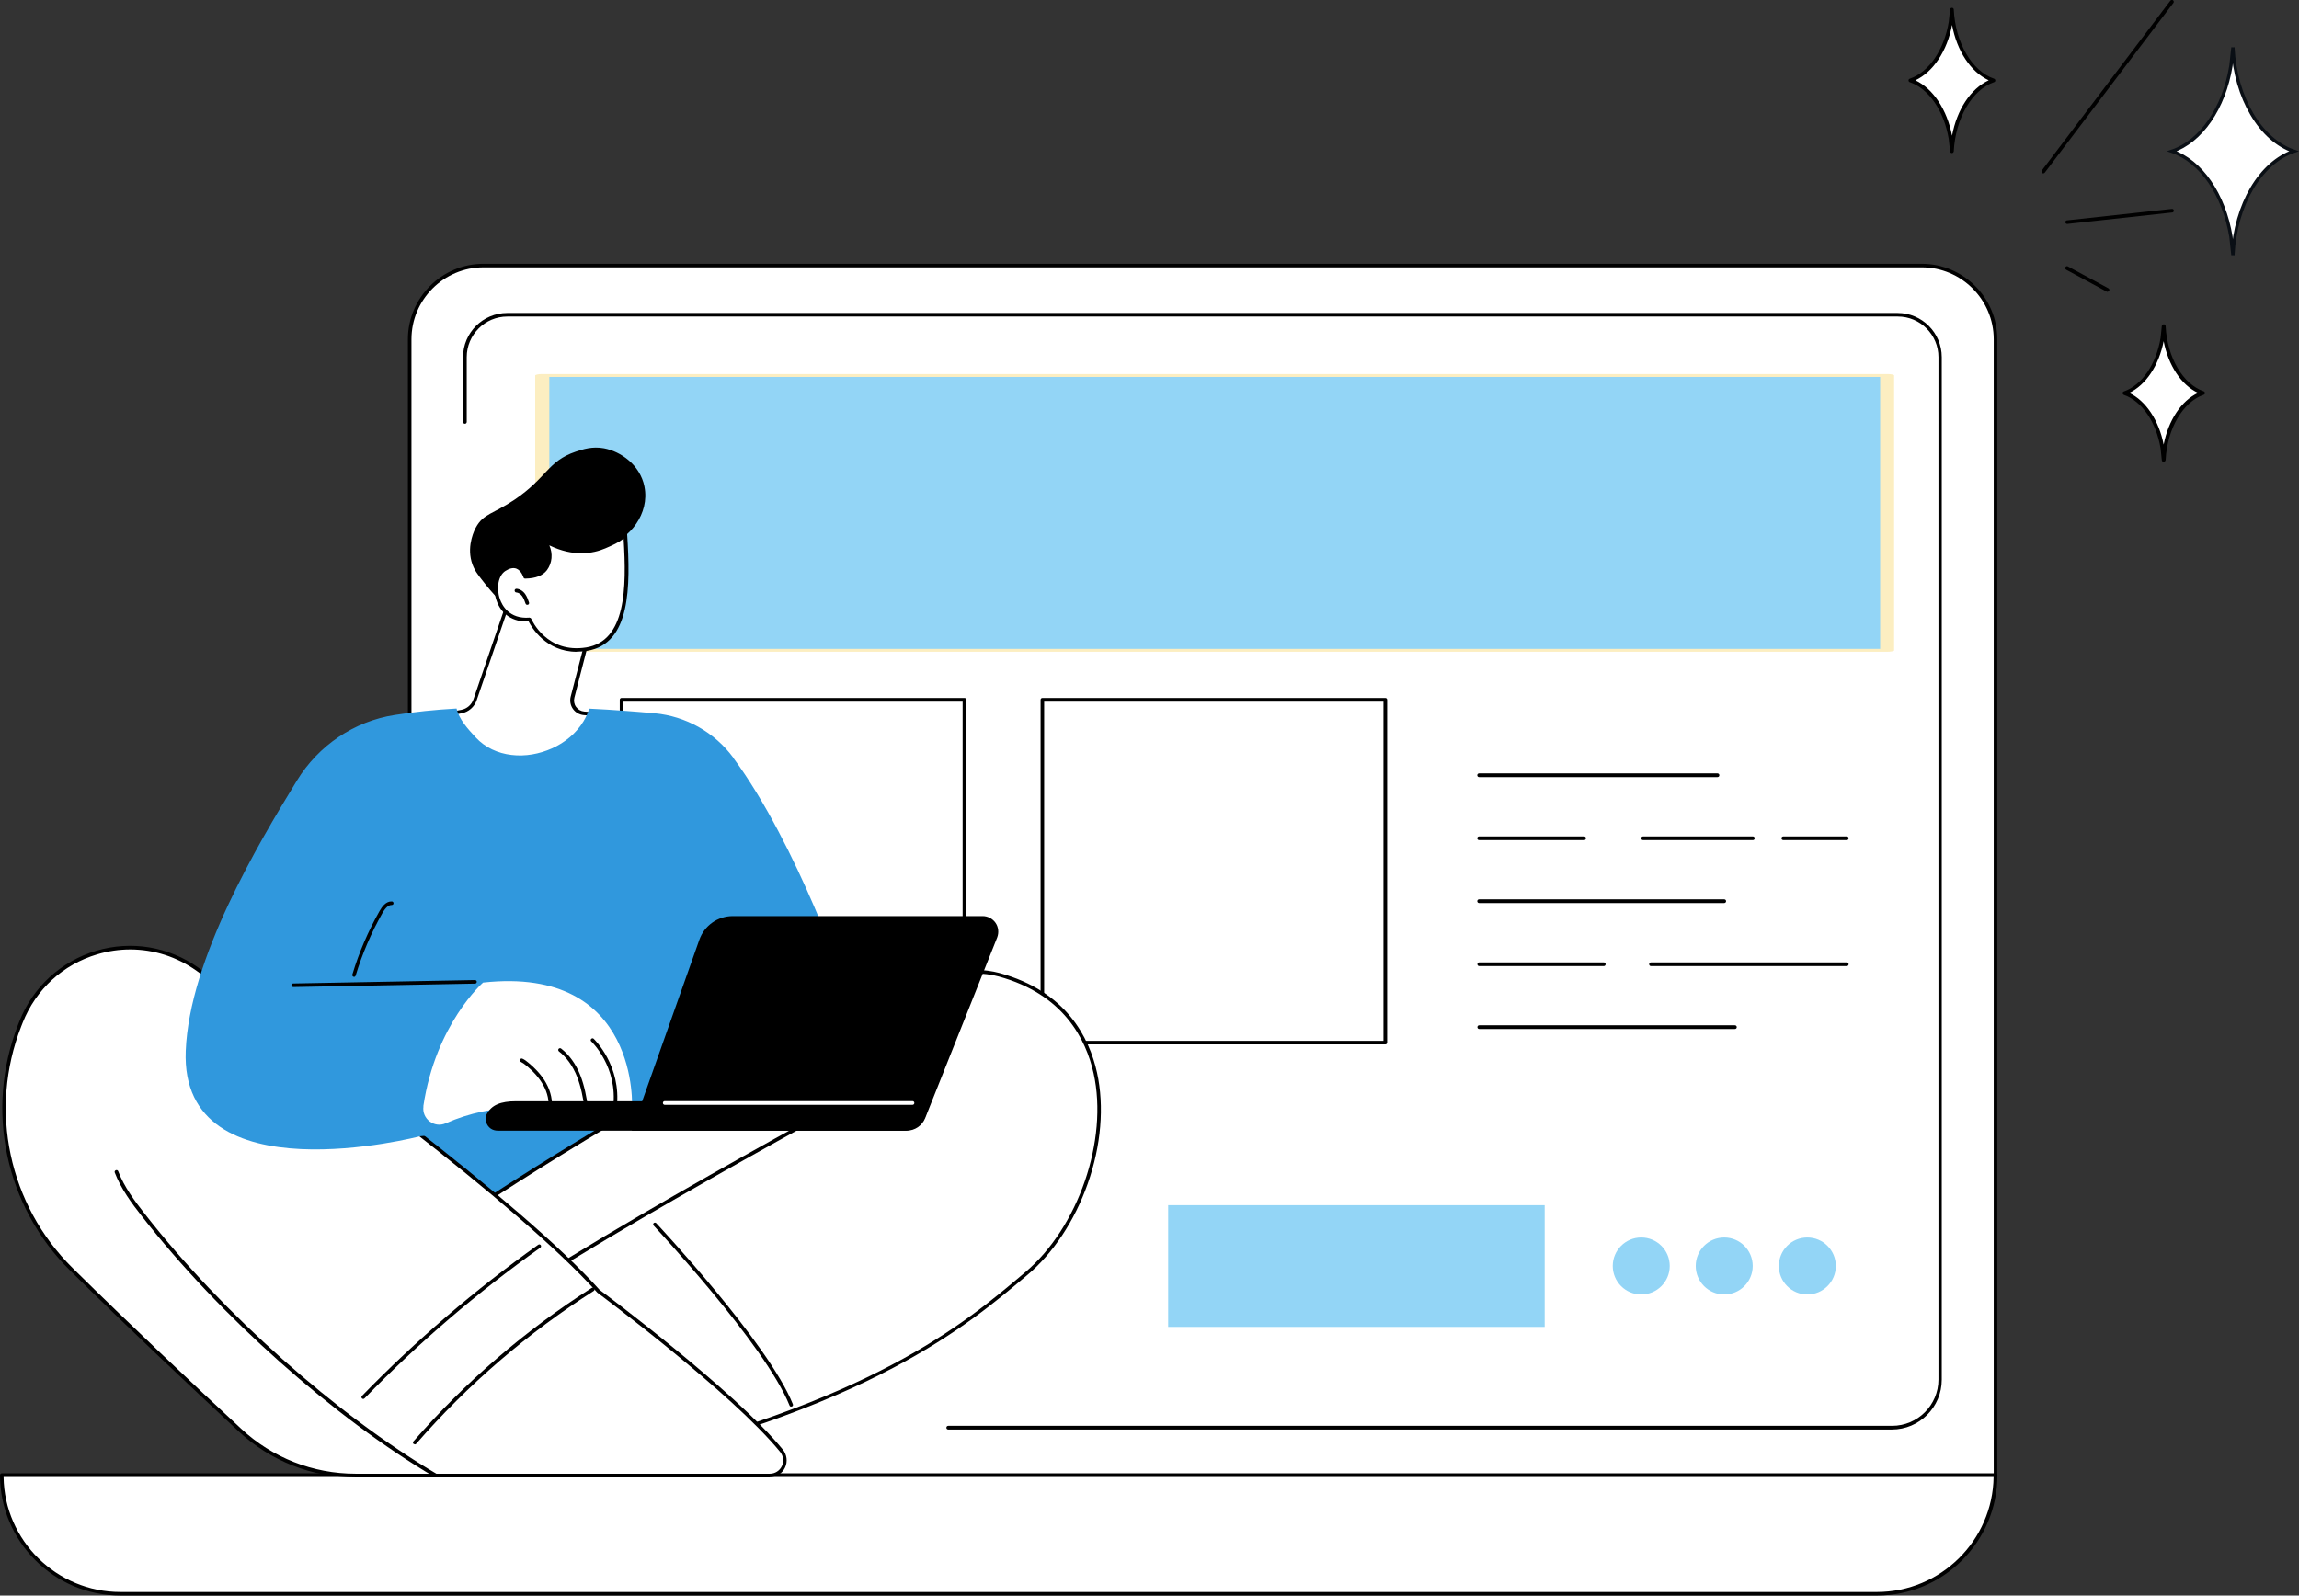 <?xml version="1.0" encoding="UTF-8"?>
<svg id="Camada_2" data-name="Camada 2" xmlns="http://www.w3.org/2000/svg" viewBox="0 0 174.27 120.98">
  <rect x="0" y="0" width="174.27" height="120.98" fill="#333333" stroke="none"/>
  <defs>
    <style>
      .cls-1 {
        fill: #3098dd;
      }

      .cls-1, .cls-2, .cls-3, .cls-4, .cls-5 {
        stroke-width: 0px;
      }

      .cls-2 {
        fill: #93d5f6;
      }

      .cls-3 {
        fill: #000;
      }

      .cls-4 {
        fill: #fceec1;
      }

      .cls-6 {
        stroke: #0a0f15;
        stroke-miterlimit: 10;
        stroke-width: .25px;
      }

      .cls-6, .cls-5 {
        fill: #fff;
      }
    </style>
  </defs>
  <g id="Illustration">
    <g>
      <g>
        <g>
          <path class="cls-5" d="M145.67,20.14H36.65c-3.09,0-5.59,2.51-5.59,5.6v80.65c0,3.09,2.5,5.6,5.59,5.6h114.61V25.73c0-3.09-2.5-5.6-5.59-5.6Z"/>
          <path class="cls-3" d="M151.26,112.11H36.65c-3.16,0-5.73-2.57-5.73-5.73V25.73c0-3.16,2.57-5.73,5.73-5.73h109.02c3.16,0,5.73,2.57,5.73,5.73v86.24c0,.08-.06.14-.14.14ZM36.65,20.27c-3.01,0-5.46,2.45-5.46,5.46v80.65c0,3.01,2.45,5.46,5.46,5.46h114.48V25.73c0-3.01-2.45-5.46-5.46-5.46H36.65Z"/>
        </g>
        <path class="cls-3" d="M143.43,108.39h-71.55c-.08,0-.14-.06-.14-.14s.06-.14.14-.14h71.55c1.93,0,3.51-1.57,3.51-3.51V27.08c0-1.7-1.38-3.08-3.08-3.08H38.46c-1.7,0-3.08,1.38-3.08,3.08v4.91c0,.08-.06.14-.14.14s-.14-.06-.14-.14v-4.91c0-1.85,1.5-3.35,3.35-3.35h105.39c1.85,0,3.35,1.5,3.35,3.35v77.53c0,2.09-1.7,3.78-3.78,3.78Z"/>
        <g>
          <path class="cls-5" d="M142.27,120.85H9.13c-4.97,0-8.99-4.03-8.99-8.99h151.13c0,4.97-4.03,8.99-8.99,8.99Z"/>
          <path class="cls-3" d="M142.27,120.98H9.13c-5.03,0-9.13-4.1-9.13-9.13,0-.08.06-.14.14-.14h151.13c.08,0,.14.06.14.14,0,5.03-4.09,9.13-9.13,9.13ZM.27,111.99c.07,4.82,4.02,8.72,8.86,8.72h133.14c4.84,0,8.78-3.9,8.85-8.72H.27Z"/>
        </g>
      </g>
      <g>
        <circle class="cls-5" cx="117.66" cy="38.14" r="1.44"/>
        <circle class="cls-5" cx="121.86" cy="38.14" r="1.44"/>
        <circle class="cls-1" cx="126.06" cy="38.14" r="1.44"/>
      </g>
      <g>
        <rect class="cls-2" x="41.1" y="28.47" width="101.95" height="20.84"/>
        <path class="cls-4" d="M143.05,49.42H41.1c-.3,0-.53-.05-.53-.11v-20.84c0-.06.24-.11.53-.11h101.95c.3,0,.53.05.53.11v20.84c0,.06-.24.11-.53.11ZM41.64,49.2h100.88v-20.62H41.64v20.62Z"/>
      </g>
      <g>
        <rect class="cls-5" x="47.12" y="53.06" width="25.99" height="25.99"/>
        <path class="cls-3" d="M73.11,79.19h-25.99c-.08,0-.14-.06-.14-.14v-25.99c0-.08.06-.14.14-.14h25.99c.08,0,.14.06.14.14v25.99c0,.08-.06.14-.14.14ZM47.25,78.92h25.72v-25.72h-25.72v25.72Z"/>
      </g>
      <g>
        <rect class="cls-5" x="79.02" y="53.06" width="25.99" height="25.99"/>
        <path class="cls-3" d="M105.01,79.19h-25.99c-.08,0-.14-.06-.14-.14v-25.99c0-.08.06-.14.14-.14h25.99c.08,0,.14.06.14.14v25.99c0,.08-.06.14-.14.14ZM79.15,78.92h25.72v-25.72h-25.72v25.72Z"/>
      </g>
      <g>
        <path class="cls-3" d="M130.19,58.92h-18.07c-.08,0-.14-.06-.14-.14s.06-.14.14-.14h18.07c.08,0,.14.06.14.14s-.06.14-.14.14Z"/>
        <path class="cls-3" d="M139.99,63.7h-4.81c-.08,0-.14-.06-.14-.14s.06-.14.14-.14h4.81c.08,0,.14.06.14.14s-.06.14-.14.14Z"/>
        <path class="cls-3" d="M132.87,63.7h-8.32c-.08,0-.14-.06-.14-.14s.06-.14.14-.14h8.32c.08,0,.14.06.14.14s-.06.14-.14.14Z"/>
        <path class="cls-3" d="M120.08,63.7h-7.96c-.08,0-.14-.06-.14-.14s.06-.14.14-.14h7.96c.08,0,.14.06.14.14s-.06.14-.14.14Z"/>
        <path class="cls-3" d="M130.7,68.47h-18.58c-.08,0-.14-.06-.14-.14s.06-.14.14-.14h18.58c.08,0,.14.06.14.14s-.06.14-.14.14Z"/>
        <path class="cls-3" d="M139.99,73.25h-14.84c-.08,0-.14-.06-.14-.14s.06-.14.14-.14h14.84c.08,0,.14.06.14.14s-.06.14-.14.14Z"/>
        <path class="cls-3" d="M121.57,73.25h-9.44c-.08,0-.14-.06-.14-.14s.06-.14.14-.14h9.44c.08,0,.14.06.14.14s-.06.14-.14.14Z"/>
        <path class="cls-3" d="M131.51,78.02h-19.38c-.08,0-.14-.06-.14-.14s.06-.14.14-.14h19.38c.08,0,.14.06.14.14s-.06.14-.14.14Z"/>
      </g>
      <g>
        <rect class="cls-2" x="88.55" y="91.38" width="28.54" height="9.23"/>
        <g>
          <ellipse class="cls-2" cx="124.41" cy="95.99" rx="2.16" ry="2.16"/>
          <ellipse class="cls-2" cx="130.7" cy="95.99" rx="2.16" ry="2.16"/>
          <ellipse class="cls-2" cx="137" cy="95.99" rx="2.16" ry="2.16"/>
        </g>
      </g>
      <g>
        <g>
          <g>
            <path class="cls-5" d="M38.47,45.85l-2.46,7.2c-.16.46-.55.8-1.03.89l-1.1.21s2.85,6.19,7.65,5.15c4.8-1.04,3.75-5.15,3.75-5.15l-1.02-.08c-.61-.05-1.03-.64-.87-1.23l1.14-4.43s-4.65-3.75-6.07-2.57Z"/>
            <path class="cls-3" d="M40.48,59.57c-4.19,0-6.68-5.29-6.71-5.35-.02-.04-.02-.08,0-.12.02-.04.05-.06.1-.07l1.1-.21c.43-.08.78-.39.92-.8l2.46-7.2s.02-.04.04-.06c1.48-1.24,6.05,2.42,6.24,2.57.04.03.06.09.05.14l-1.14,4.43c-.06.24-.02.5.13.7.15.2.37.33.62.35l1.02.08c.06,0,.11.05.12.1.02.07.43,1.73-.5,3.23-.65,1.04-1.77,1.75-3.35,2.09-.38.08-.74.12-1.1.12ZM34.09,54.26c.48.95,3.21,5.83,7.42,4.92,1.5-.32,2.57-.98,3.17-1.96.75-1.21.56-2.57.49-2.93l-.92-.07c-.33-.03-.63-.2-.82-.47-.19-.27-.25-.61-.17-.93l1.12-4.34c-1.31-1.05-4.7-3.37-5.8-2.54l-2.45,7.16c-.17.5-.61.88-1.13.98l-.92.18Z"/>
          </g>
          <path class="cls-3" d="M48.85,36.9c.42,2.08-1.2,3.96-2.59,4.31-.05.01-.1.02-.15.03-.03.1-.07.21-.11.31-.55,1.2-2.12,1.79-3.45,1.67-.38.41-.88.98-1.41,1.7-1.69,2.31-2.89,1.27-4.65-1.01-.23-.3-.57-.69-.75-1.34-.35-1.28.25-2.43.33-2.57.57-1.06,1.31-1.02,2.93-2.11,2.46-1.66,2.51-2.92,4.63-3.64.56-.19,1.27-.42,2.15-.26,1.28.24,2.74,1.26,3.07,2.9Z"/>
          <g>
            <path class="cls-5" d="M40.15,46.97s1.19,2.76,4.32,2.25c3.12-.51,3.2-4.49,2.92-8.71-.31.4-1.01.71-1.56.94-2.25.96-4.27-.3-4.57-.46.54.66.54,1.55.09,2.16-.25.33-.72.57-1.55.59,0,0-.4-1.32-1.57-.56-1.18.77-.74,4.01,1.92,3.79Z"/>
            <path class="cls-3" d="M43.72,49.42c-2.34,0-3.43-1.87-3.65-2.3-1.17.06-2.08-.53-2.44-1.61-.33-.98-.11-2.02.53-2.44.39-.25.75-.32,1.06-.21.4.15.6.55.68.74.65-.03,1.1-.2,1.34-.53.43-.58.4-1.4-.08-1.99-.04-.05-.04-.12,0-.17.04-.05.11-.06.17-.03l.06.03c1.91,1.07,3.44.82,4.39.42.48-.2,1.21-.51,1.51-.9.03-.04.09-.06.15-.05.05.02.09.06.1.12.26,4,.27,8.31-3.04,8.85-.27.04-.53.06-.77.06ZM40.15,46.84c.05,0,.1.03.12.08.05.11,1.19,2.65,4.17,2.17,3-.49,3.07-4.47,2.83-8.26-.35.3-.88.53-1.39.75-.94.4-2.41.66-4.24-.23.28.62.22,1.34-.18,1.88-.31.41-.86.63-1.65.64-.07,0-.12-.04-.13-.1,0,0-.16-.52-.55-.66-.23-.08-.51-.02-.82.18-.53.34-.71,1.27-.42,2.12.16.47.7,1.55,2.26,1.42,0,0,0,0,.01,0Z"/>
          </g>
          <path class="cls-3" d="M39.97,45.86c-.06,0-.11-.04-.13-.09-.07-.2-.14-.4-.26-.57-.12-.17-.29-.27-.44-.28-.08,0-.13-.07-.13-.15,0-.08.07-.13.15-.13.24.02.48.16.65.4.14.2.22.43.29.64.02.07-.01.15-.08.17-.01,0-.03,0-.04,0Z"/>
        </g>
        <g>
          <path class="cls-1" d="M32.03,85.1l14.57-1.83,1.39,3.33-11.28,5.5s-5.59-3.85-4.68-7Z"/>
          <g>
            <g>
              <g>
                <path class="cls-5" d="M28.4,96.72s36.35-25.83,47.35-22.81c11,3.02,8.52,17.19,2.05,22.66-4.5,3.8-11.62,9.88-31.75,14.57-20.13,4.69-17.65-14.42-17.65-14.42Z"/>
                <path class="cls-3" d="M40.22,112.02c-3.4,0-6.13-.91-8.15-2.74-4.82-4.36-3.82-12.49-3.81-12.58,0-.04.03-.07.06-.09.09-.06,9.21-6.53,19.56-12.54,13.92-8.09,23.31-11.55,27.9-10.29,5.03,1.38,6.79,4.87,7.38,7.56.56,2.55.31,5.54-.71,8.42-.99,2.81-2.62,5.27-4.58,6.92l-.06.05c-2.31,1.95-5.18,4.37-10.04,6.95-5.76,3.05-12.86,5.53-21.7,7.59-2.13.5-4.08.74-5.86.74ZM28.53,96.8c-.08.74-.77,8.21,3.73,12.28,3,2.71,7.62,3.36,13.76,1.93,20-4.66,27-10.57,31.63-14.49l.06-.05c4.03-3.4,6.31-10.02,5.19-15.08-.58-2.61-2.29-6.01-7.19-7.35-4.46-1.22-14.04,2.33-27.69,10.26-9.94,5.78-18.75,11.97-19.49,12.5Z"/>
              </g>
              <path class="cls-3" d="M59.98,106.66c-.05,0-.11-.03-.13-.09-1.84-4.6-10.22-13.55-10.3-13.64-.05-.05-.05-.14,0-.19.05-.05.14-.05.19,0,.08.09,8.5,9.08,10.36,13.73.03.07,0,.15-.08.18-.02,0-.03,0-.05,0Z"/>
            </g>
            <path class="cls-3" d="M36.31,100.27s-.08-.02-.1-.05c-.05-.06-.04-.14.02-.19,5.57-4.67,30.74-18.22,31-18.36.07-.04.15-.01.18.06.04.07.01.15-.06.18-.25.14-25.4,13.68-30.95,18.33-.03.02-.06.03-.09.03Z"/>
          </g>
          <g>
            <g>
              <path class="cls-5" d="M59.25,110.01c.28.34.34.82.15,1.22-.19.4-.59.66-1.04.66h-31.41c-3.25,0-6.39-1.23-8.77-3.45-3.38-3.15-8.48-7.94-12.78-12.2-4.87-4.82-6.41-12.08-3.92-18.46.04-.09.07-.19.11-.28,2.11-5.36,8.69-7.33,13.38-3.99,9.46,6.73,24.45,17.8,30.39,24.41,0,0,10.15,7.54,13.88,12.09Z"/>
              <path class="cls-3" d="M58.36,112.02h-31.41c-3.3,0-6.45-1.24-8.86-3.49-3.48-3.24-8.52-7.98-12.78-12.2-4.91-4.86-6.46-12.16-3.95-18.61l.11-.28c1.02-2.6,3.15-4.55,5.82-5.35,2.67-.79,5.5-.32,7.76,1.29,8.76,6.23,24.35,17.69,30.4,24.42.39.29,10.25,7.66,13.89,12.11h0c.31.38.38.92.17,1.36-.21.45-.67.74-1.16.74ZM9.87,71.99c-.83,0-1.67.12-2.5.37-2.6.77-4.65,2.66-5.65,5.18l-.11.28c-2.48,6.34-.95,13.53,3.89,18.32,4.26,4.21,9.3,8.96,12.78,12.19,2.36,2.2,5.44,3.41,8.67,3.41h31.41c.39,0,.75-.23.91-.58.17-.35.11-.77-.13-1.07-3.67-4.49-13.75-12-13.85-12.07,0,0-.01-.01-.02-.02-6.04-6.72-21.62-18.17-30.37-24.39-1.5-1.07-3.25-1.62-5.03-1.62Z"/>
            </g>
            <path class="cls-3" d="M33.03,112.02s-.05,0-.07-.02c-7.61-4.48-16.32-12.23-22.19-19.76-.79-1.01-1.6-2.1-2.07-3.33-.03-.07,0-.15.08-.18.07-.03.15,0,.18.08.46,1.2,1.26,2.27,2.04,3.26,5.85,7.5,14.53,15.22,22.11,19.69.06.04.09.12.05.19-.03.04-.07.07-.12.07Z"/>
            <path class="cls-3" d="M31.44,109.51s-.06-.01-.09-.03c-.06-.05-.06-.14-.01-.19,3.93-4.51,8.47-8.42,13.52-11.64.06-.04.15-.02.19.04.04.06.02.15-.04.19-5.02,3.2-9.55,7.1-13.46,11.59-.03.03-.06.05-.1.05Z"/>
            <path class="cls-3" d="M27.53,106.07s-.07-.01-.09-.04c-.05-.05-.06-.14,0-.19,4.09-4.21,8.58-8.06,13.36-11.46.06-.04.15-.03.19.03.04.06.03.15-.03.19-4.77,3.39-9.25,7.23-13.33,11.43-.03.03-.06.04-.1.04Z"/>
          </g>
        </g>
        <g>
          <path class="cls-1" d="M55.58,57.44c-1.42-1.92-3.59-3.14-5.97-3.36-1.35-.12-3.05-.26-4.95-.35-.1.34-.25.67-.44.98-.55.9-1.41,1.6-2.37,2.03-.96.43-2.03.63-3.08.5-1.03-.12-2-.56-2.71-1.33-.58-.62-1.27-1.38-1.45-2.19-1.72.1-3.07.24-4.69.49-3.08.48-5.78,2.31-7.41,4.97-2.98,4.87-8.15,13.53-8.43,20.5-.45,11.23,17.78,6.47,17.78,6.47l20.47-1.88,11.86-9.18s-3.69-10.98-8.62-17.65Z"/>
          <g>
            <path class="cls-5" d="M32.1,83.88c-.14.95.82,1.68,1.69,1.29,1.79-.79,3.72-1.19,5.67-1.17l8.45.08s.66-10.89-11.29-9.58c0,0-3.6,3.14-4.53,9.38Z"/>
            <path class="cls-3" d="M41.7,84.26s-.01,0-.02,0c-.07-.01-.13-.08-.12-.15.09-.6-.05-1.26-.4-1.87-.29-.51-.72-1-1.31-1.48-.11-.09-.23-.18-.36-.24-.07-.03-.1-.11-.07-.18.03-.07.11-.1.18-.07.16.07.3.18.42.28.62.51,1.07,1.02,1.37,1.56.37.66.52,1.39.43,2.04,0,.07-.07.12-.13.12Z"/>
            <path class="cls-3" d="M44.43,84.1c-.07,0-.13-.05-.13-.12-.1-.72-.25-1.56-.56-2.35-.32-.81-.8-1.47-1.37-1.91-.06-.05-.07-.13-.03-.19.05-.06.13-.07.19-.03.61.47,1.12,1.17,1.46,2.03.32.81.47,1.68.58,2.41.01.07-.04.14-.12.15,0,0-.01,0-.02,0Z"/>
            <path class="cls-3" d="M46.62,84.1s-.01,0-.02,0c-.07,0-.13-.08-.12-.15.37-3.06-1.64-4.97-1.66-4.99-.06-.05-.06-.14,0-.19.05-.06.14-.06.19,0,.02.02,2.12,2.02,1.74,5.22,0,.07-.07.12-.14.12Z"/>
          </g>
          <g>
            <path class="cls-3" d="M68.55,85.73h-30.82c-.18,0-.37-.05-.52-.15-.35-.24-.47-.68-.34-1.05.36-.76,1.11-1.03,2.23-1.03h31.47l-.41,1.11c-.25.67-.9,1.12-1.61,1.12Z"/>
            <path class="cls-3" d="M68.73,85.73c.62,0,1.17-.38,1.4-.95l5.46-13.7c.14-.36.1-.78-.12-1.1-.22-.32-.59-.52-.98-.52h-18.94c-1.14,0-2.16.72-2.54,1.8l-5.12,14.47h20.85Z"/>
            <path class="cls-5" d="M69.17,83.77h-18.78c-.08,0-.14-.06-.14-.14s.06-.14.14-.14h18.78c.08,0,.14.06.14.14s-.06.14-.14.14Z"/>
          </g>
          <path class="cls-3" d="M22.23,74.84c-.07,0-.13-.06-.14-.13,0-.08.06-.14.13-.14l13.78-.26c.08,0,.14.06.14.13,0,.08-.06.14-.13.14l-13.78.26s0,0,0,0Z"/>
          <path class="cls-3" d="M26.84,74.06s-.03,0-.04,0c-.07-.02-.11-.1-.09-.17.5-1.67,1.2-3.29,2.06-4.81.18-.32.48-.75.93-.73.08,0,.13.07.13.14,0,.08-.07.13-.14.13-.23,0-.45.18-.69.59-.85,1.5-1.54,3.1-2.04,4.76-.02.06-.07.1-.13.1Z"/>
        </g>
      </g>
      <g>
        <path class="cls-6" d="M169.11,4.99l.15-1.38s0-.01,0-.02h0s0,0,0,0c.19,3.85,2.1,7.02,4.62,7.88-2.52.86-4.43,4.02-4.62,7.88h0s0,0,0,0c0,0,0-.01,0-.02l-.15-1.38c-.53-3.21-2.27-5.73-4.47-6.48,2.21-.75,3.95-3.27,4.47-6.48Z"/>
        <g>
          <path class="cls-5" d="M163.92,25.61l.09-.89s0,0,0-.01h0s0,0,0,0c.12,2.49,1.36,4.52,2.98,5.08-1.62.55-2.86,2.59-2.98,5.08h0s0,0,0,0c0,0,0,0,0-.01l-.09-.89c-.34-2.07-1.46-3.69-2.88-4.18,1.42-.49,2.55-2.11,2.88-4.18Z"/>
          <path class="cls-3" d="M164.02,35.01h0c.07,0,.13-.06.14-.13.12-2.38,1.31-4.41,2.89-4.95.06-.02.09-.07.09-.13s-.04-.11-.09-.13c-1.58-.54-2.77-2.57-2.89-4.95,0-.07-.06-.13-.14-.13-.05,0-.09.02-.12.06-.02.02-.02.05-.03.07l-.09.89c-.33,2-1.42,3.6-2.79,4.07-.06.02-.09.07-.09.13s.04.11.09.13c1.37.47,2.46,2.06,2.79,4.07l.09.88s0,0,0,0c0,.07.07.13.14.13ZM166.62,29.79c-1.28.6-2.25,2.08-2.61,3.92-.36-1.84-1.35-3.32-2.61-3.92,1.26-.6,2.25-2.08,2.61-3.92.36,1.84,1.33,3.32,2.61,3.92Z"/>
        </g>
        <g>
          <path class="cls-5" d="M147.86,1.66l.1-.94s0,0,0-.01h0s0,0,0,0c.13,2.63,1.44,4.79,3.16,5.38-1.72.59-3.03,2.75-3.16,5.38h0s0,0,0,0c0,0,0,0,0-.01l-.1-.94c-.36-2.19-1.55-3.91-3.06-4.43,1.51-.51,2.7-2.24,3.06-4.43Z"/>
          <path class="cls-3" d="M147.96,11.61h0c.07,0,.13-.06.14-.13.13-2.52,1.39-4.68,3.06-5.25.06-.02.09-.07.09-.13s-.04-.11-.09-.13c-1.68-.57-2.94-2.73-3.06-5.25,0-.07-.06-.13-.14-.13-.05,0-.09.02-.12.06-.01.02-.02.05-.02.07l-.1.94c-.35,2.13-1.51,3.82-2.96,4.31-.06.02-.09.07-.09.13s.04.11.09.13c1.45.49,2.61,2.19,2.96,4.32l.1.93s0,0,0,0c0,.07.07.13.14.13ZM150.75,6.09c-1.37.64-2.41,2.22-2.78,4.2-.38-1.98-1.44-3.57-2.78-4.2,1.35-.63,2.41-2.22,2.78-4.2.37,1.98,1.41,3.56,2.78,4.2Z"/>
        </g>
        <path class="cls-3" d="M154.89,13.15s.08-.02.11-.06L164.75.22c.05-.06.03-.15-.03-.2-.06-.05-.15-.03-.2.03l-9.74,12.87c-.05.06-.03.15.03.2.03.02.05.03.08.03Z"/>
        <path class="cls-3" d="M156.69,16.98s.01,0,.02,0l7.95-.87c.08,0,.13-.08.12-.15,0-.08-.08-.13-.15-.12l-7.95.87c-.08,0-.13.08-.12.15,0,.07.07.12.14.12Z"/>
        <path class="cls-3" d="M159.76,22.12s.1-.03.12-.07c.04-.07.01-.15-.06-.19l-3.07-1.66c-.07-.04-.15-.01-.19.06-.04.07-.01.15.06.19l3.07,1.66s.04.02.07.02Z"/>
      </g>
    </g>
  </g>
</svg>